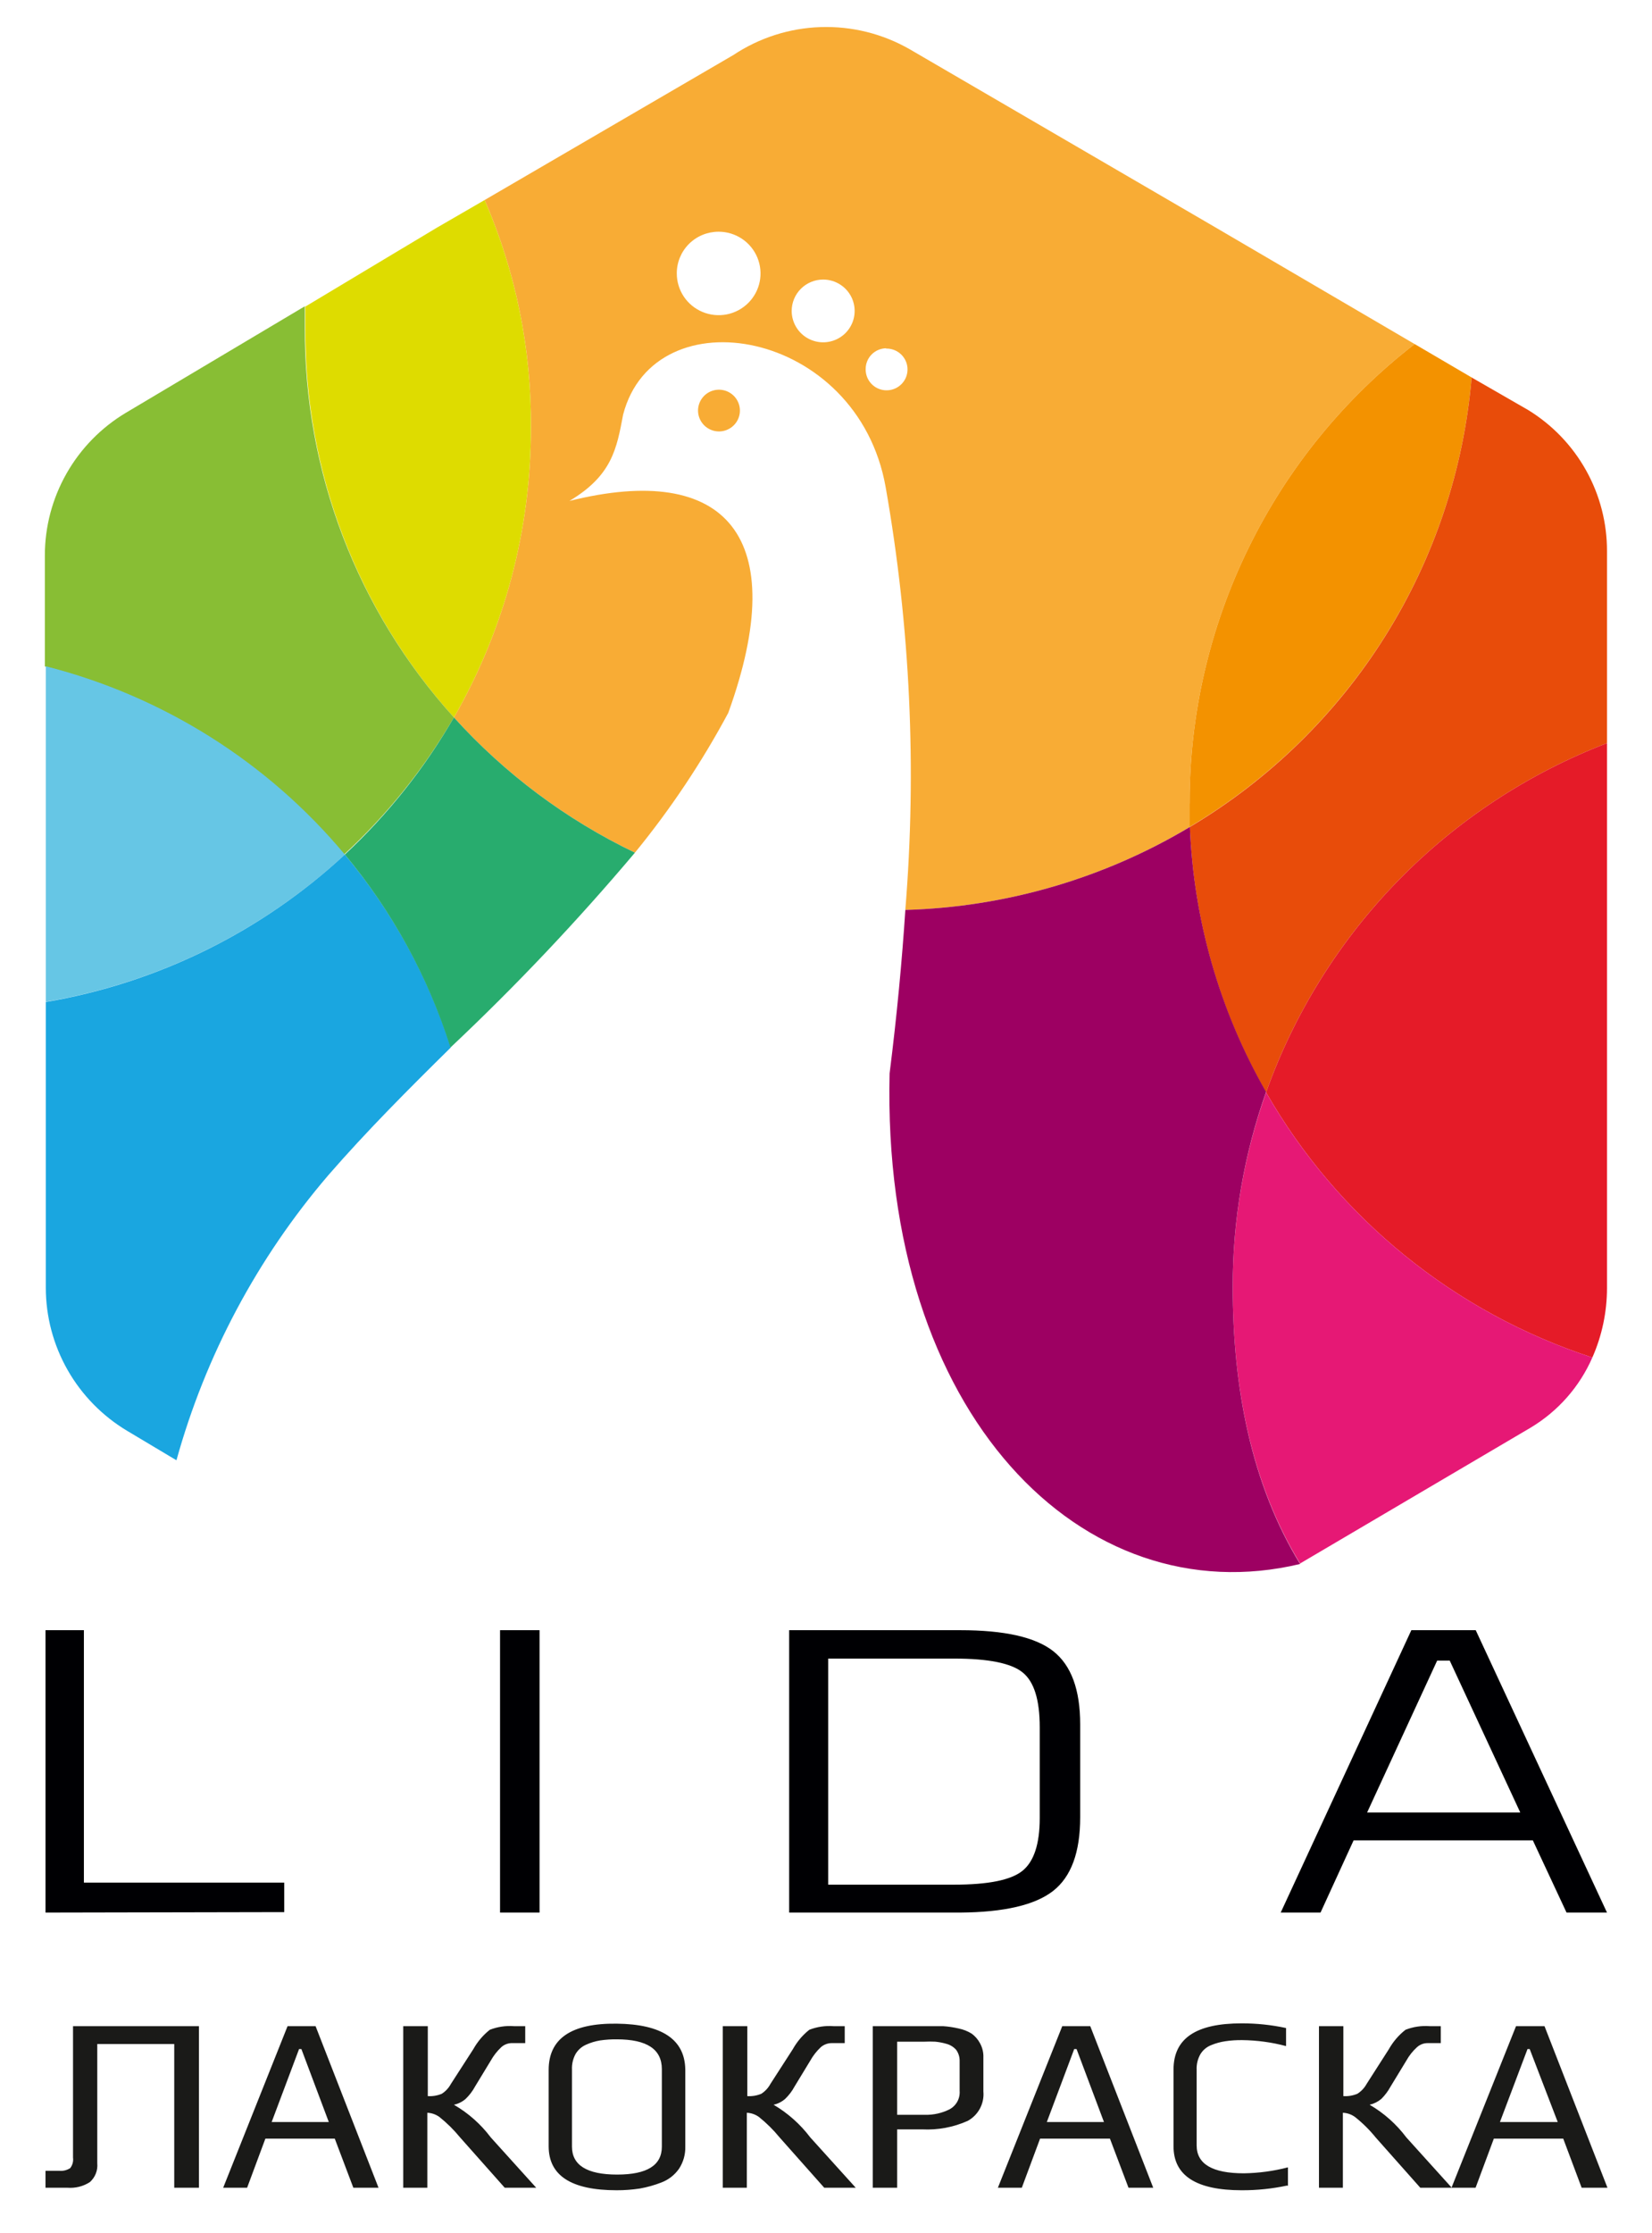 <?xml version="1.0" encoding="UTF-8"?> <svg xmlns="http://www.w3.org/2000/svg" width="74" height="100" viewBox="0 0 74 100" fill="none"><path fill-rule="evenodd" clip-rule="evenodd" d="M53.286 35.982C53.278 32.013 54.183 28.095 55.931 24.528C57.678 20.961 60.222 17.841 63.368 15.406L54.499 10.214L40.751 2.206C39.54 1.511 38.158 1.167 36.762 1.213C35.365 1.258 34.009 1.693 32.847 2.466L21.708 8.957C23.105 12.176 23.811 15.65 23.781 19.157C23.788 23.705 22.599 28.177 20.333 32.125C22.614 34.65 25.368 36.707 28.441 38.181C30.034 36.233 31.434 34.137 32.622 31.921C35.484 24.011 32.523 20.681 25.508 22.431C27.412 21.293 27.623 20.105 27.912 18.567C29.322 13.144 38.417 14.724 39.672 21.812C40.773 28.06 41.069 34.422 40.553 40.745C45.052 40.617 49.442 39.337 53.3 37.028C53.3 36.684 53.3 36.326 53.3 35.982H53.286ZM39.679 15.609C39.867 15.602 40.052 15.652 40.211 15.751C40.371 15.85 40.496 15.995 40.572 16.166C40.648 16.337 40.67 16.527 40.636 16.711C40.603 16.895 40.514 17.065 40.382 17.198C40.251 17.332 40.081 17.423 39.897 17.459C39.713 17.496 39.522 17.477 39.349 17.404C39.176 17.331 39.029 17.208 38.927 17.051C38.825 16.894 38.773 16.71 38.777 16.523C38.777 16.277 38.875 16.041 39.049 15.867C39.224 15.693 39.46 15.595 39.707 15.595L39.679 15.609ZM32.199 10.376C32.57 10.377 32.932 10.488 33.239 10.695C33.547 10.901 33.786 11.194 33.927 11.536C34.068 11.878 34.103 12.254 34.03 12.616C33.956 12.978 33.776 13.31 33.513 13.571C33.249 13.831 32.915 14.008 32.551 14.079C32.187 14.149 31.81 14.111 31.467 13.968C31.125 13.825 30.833 13.585 30.628 13.277C30.424 12.969 30.315 12.607 30.316 12.237C30.316 11.744 30.513 11.27 30.863 10.921C31.214 10.572 31.689 10.376 32.185 10.376H32.199ZM36.873 12.518C37.152 12.518 37.425 12.601 37.656 12.755C37.888 12.909 38.069 13.129 38.176 13.386C38.282 13.642 38.31 13.925 38.256 14.197C38.202 14.47 38.067 14.72 37.87 14.917C37.673 15.113 37.422 15.247 37.148 15.301C36.875 15.356 36.591 15.328 36.333 15.221C36.076 15.115 35.855 14.935 35.701 14.704C35.546 14.473 35.463 14.201 35.463 13.923C35.463 13.551 35.611 13.193 35.876 12.93C36.14 12.666 36.499 12.518 36.873 12.518Z" fill="#F8AC35"></path><path fill-rule="evenodd" clip-rule="evenodd" d="M32.199 19.319C32.385 19.32 32.567 19.266 32.722 19.164C32.878 19.062 32.999 18.916 33.071 18.745C33.143 18.574 33.162 18.386 33.126 18.204C33.09 18.022 33 17.855 32.869 17.724C32.737 17.593 32.569 17.503 32.387 17.468C32.204 17.432 32.015 17.451 31.844 17.522C31.672 17.594 31.526 17.715 31.423 17.87C31.321 18.024 31.267 18.206 31.268 18.391C31.27 18.637 31.369 18.871 31.543 19.045C31.717 19.218 31.953 19.317 32.199 19.319Z" fill="#F8AC35"></path><path fill-rule="evenodd" clip-rule="evenodd" d="M63.368 15.406C60.222 17.841 57.678 20.961 55.931 24.528C54.183 28.095 53.279 32.013 53.286 35.982C53.286 36.333 53.286 36.684 53.286 37.029C56.845 34.914 59.847 31.986 62.044 28.486C64.241 24.986 65.57 21.015 65.92 16.902L63.368 15.406Z" fill="#F39200"></path><path fill-rule="evenodd" clip-rule="evenodd" d="M65.92 16.902C65.571 21.014 64.245 24.984 62.05 28.484C59.856 31.984 56.856 34.913 53.3 37.029C53.462 41.206 54.632 45.284 56.713 48.915C57.976 45.365 59.994 42.13 62.63 39.431C65.266 36.731 68.457 34.632 71.984 33.277V24.686C71.988 23.419 71.667 22.173 71.049 21.066C70.432 19.959 69.54 19.028 68.458 18.363L65.92 16.902Z" fill="#E84C0A"></path><path fill-rule="evenodd" clip-rule="evenodd" d="M71.984 33.277C68.457 34.632 65.266 36.731 62.631 39.43C59.995 42.13 57.976 45.365 56.713 48.915C59.938 54.542 65.147 58.773 71.328 60.787C71.762 59.804 71.985 58.742 71.984 57.668V33.277Z" fill="#E51B28"></path><path fill-rule="evenodd" clip-rule="evenodd" d="M71.328 60.787C65.146 58.773 59.937 54.542 56.712 48.915C55.723 51.706 55.218 54.644 55.218 57.604C55.218 62.1 56.043 66.421 58.235 70.01L68.564 63.927C69.791 63.192 70.757 62.095 71.328 60.787Z" fill="#E61875"></path><path fill-rule="evenodd" clip-rule="evenodd" d="M55.218 57.605C55.216 54.637 55.722 51.692 56.713 48.894C54.636 45.269 53.465 41.199 53.301 37.029C49.442 39.337 45.052 40.617 40.554 40.745C40.406 43.007 40.18 45.437 39.849 48.065C39.482 63.337 48.514 72.357 58.236 70.032C56.043 66.442 55.218 62.122 55.218 57.605Z" fill="#9D0062"></path><path fill-rule="evenodd" clip-rule="evenodd" d="M20.333 32.125C22.599 28.177 23.788 23.706 23.781 19.157C23.811 15.65 23.105 12.176 21.708 8.957L19.537 10.214L13.678 13.727C13.678 14.071 13.678 14.317 13.678 14.668C13.635 21.11 16.009 27.336 20.333 32.125Z" fill="#DEDC00"></path><path fill-rule="evenodd" clip-rule="evenodd" d="M20.333 32.125C15.998 27.335 13.616 21.104 13.656 14.654C13.656 14.303 13.656 14.057 13.656 13.713L5.64 18.483C4.532 19.145 3.616 20.082 2.98 21.202C2.343 22.323 2.009 23.588 2.009 24.875V29.842C7.254 31.175 11.943 34.126 15.405 38.272C17.346 36.479 19.007 34.407 20.333 32.125Z" fill="#88BE34"></path><path fill-rule="evenodd" clip-rule="evenodd" d="M15.447 38.265C11.985 34.119 7.297 31.168 2.052 29.835V41.279V44.861C7.067 44.011 11.723 41.718 15.447 38.265Z" fill="#66C6E5"></path><path fill-rule="evenodd" clip-rule="evenodd" d="M15.447 38.265C11.724 41.721 7.068 44.016 2.052 44.868V57.668C2.054 58.959 2.391 60.227 3.031 61.35C3.671 62.473 4.592 63.411 5.704 64.075L7.904 65.388C9.207 60.692 11.527 56.338 14.7 52.631C16.427 50.643 18.296 48.774 20.192 46.906C19.187 43.746 17.576 40.812 15.447 38.265Z" fill="#1AA6E0"></path><path fill-rule="evenodd" clip-rule="evenodd" d="M15.447 38.265C17.571 40.813 19.177 43.747 20.178 46.906C23.098 44.157 25.857 41.244 28.441 38.181C25.368 36.707 22.614 34.65 20.333 32.125C19.019 34.402 17.373 36.471 15.447 38.265Z" fill="#28AC6E"></path><path fill-rule="evenodd" clip-rule="evenodd" d="M2.038 85.641V72.996H3.758V84.299H12.733V85.62L2.038 85.641ZM22.399 85.641V72.996H24.169V85.641H22.399ZM35.35 85.641V72.996H43.007C44.988 72.996 46.377 73.305 47.181 73.937C47.984 74.57 48.386 75.659 48.386 77.211V81.377C48.386 82.941 47.982 84.039 47.174 84.671C46.365 85.304 44.976 85.627 43.007 85.641H35.35ZM37.099 84.391H42.739C44.262 84.391 45.284 84.187 45.799 83.772C46.313 83.358 46.574 82.571 46.574 81.412V77.338C46.574 76.115 46.321 75.3 45.806 74.886C45.291 74.471 44.269 74.268 42.739 74.268H37.099V84.391ZM61.239 81.159H68.099L64.94 74.359H64.376L61.239 81.159ZM57.368 85.641L63.22 72.996H66.104L71.984 85.641H70.172L68.663 82.409H60.633L59.152 85.641H57.368Z" fill="#000003"></path><path fill-rule="evenodd" clip-rule="evenodd" d="M3.271 96.614V90.727H8.912V97.963H7.805V91.528H4.357V96.867C4.372 97.023 4.35 97.181 4.292 97.328C4.235 97.474 4.143 97.605 4.026 97.71C3.731 97.9 3.382 97.988 3.032 97.963H2.038V97.204H2.651C2.824 97.221 2.998 97.178 3.144 97.085C3.248 96.951 3.293 96.781 3.271 96.614ZM16.956 97.963H15.828L14.996 95.764H11.887L11.069 97.963H9.997L12.881 90.727H14.136L16.956 97.963ZM14.728 95.019L13.501 91.753H13.396L12.169 95.019H14.728ZM19.163 97.963H18.063V90.727H19.163V93.86C19.377 93.873 19.592 93.837 19.79 93.755C19.962 93.644 20.102 93.492 20.199 93.312L21.2 91.76C21.388 91.424 21.639 91.128 21.941 90.889C22.284 90.755 22.652 90.7 23.019 90.727H23.527V91.486H22.956C22.771 91.479 22.592 91.545 22.455 91.668C22.268 91.844 22.108 92.048 21.983 92.272L21.278 93.432C21.167 93.638 21.024 93.825 20.855 93.987C20.706 94.115 20.526 94.205 20.333 94.246C20.976 94.618 21.538 95.115 21.983 95.708L24.02 97.963H22.61L20.608 95.708C20.333 95.372 20.024 95.066 19.684 94.794C19.526 94.679 19.337 94.613 19.142 94.605V97.963H19.163ZM30.697 92.673V96.108C30.709 96.464 30.611 96.815 30.415 97.113C30.221 97.39 29.949 97.603 29.633 97.724C29.318 97.847 28.992 97.939 28.66 97.998C28.317 98.05 27.97 98.076 27.623 98.075C25.593 98.075 24.577 97.419 24.577 96.108V92.687C24.577 91.282 25.593 90.591 27.623 90.615C29.654 90.638 30.678 91.324 30.697 92.673ZM29.647 96.101V92.652C29.647 91.76 28.977 91.317 27.63 91.317C27.38 91.314 27.13 91.33 26.883 91.366C26.666 91.402 26.455 91.465 26.255 91.556C26.059 91.642 25.894 91.787 25.783 91.971C25.666 92.186 25.61 92.428 25.621 92.673V96.122C25.621 96.951 26.291 97.373 27.644 97.373C28.998 97.373 29.647 96.951 29.647 96.122V96.101ZM33.475 97.963H32.375V90.727H33.475V93.86C33.689 93.873 33.904 93.837 34.102 93.755C34.274 93.644 34.415 93.492 34.511 93.312L35.512 91.76C35.7 91.424 35.951 91.128 36.253 90.889C36.596 90.755 36.964 90.7 37.331 90.727H37.839V91.486H37.268C37.084 91.483 36.906 91.548 36.767 91.668C36.58 91.844 36.42 92.048 36.295 92.272L35.59 93.432C35.479 93.638 35.336 93.825 35.167 93.987C35.02 94.114 34.843 94.204 34.652 94.246C35.291 94.621 35.849 95.118 36.295 95.708L38.333 97.963H36.922L34.92 95.708C34.646 95.372 34.336 95.066 33.997 94.794C33.838 94.679 33.65 94.613 33.454 94.605V97.963H33.475ZM44.05 92.153V93.656C44.074 93.92 44.019 94.184 43.894 94.418C43.769 94.651 43.578 94.843 43.345 94.97C42.706 95.255 42.008 95.385 41.308 95.349H40.187V97.963H39.094V90.727H41.463C41.759 90.727 42.02 90.727 42.238 90.727C42.476 90.742 42.712 90.778 42.944 90.832C43.151 90.874 43.349 90.952 43.529 91.064C43.681 91.176 43.806 91.32 43.895 91.486C44.005 91.683 44.059 91.907 44.05 92.132V92.153ZM42.986 93.6V92.287C42.99 92.108 42.936 91.933 42.831 91.788C42.712 91.653 42.554 91.557 42.379 91.514C42.221 91.468 42.058 91.438 41.893 91.422C41.731 91.414 41.569 91.414 41.407 91.422H40.187V94.696H41.428C41.811 94.707 42.192 94.623 42.535 94.45C42.682 94.371 42.804 94.25 42.884 94.103C42.964 93.955 42.999 93.788 42.986 93.621V93.6ZM51.679 97.963H50.551L49.719 95.764H46.589L45.771 97.963H44.699L47.583 90.727H48.837L51.658 97.963H51.679ZM49.451 95.019L48.224 91.753H48.118L46.892 95.019H49.451ZM57.657 97.864C56.988 98.007 56.305 98.078 55.62 98.075C53.585 98.075 52.567 97.419 52.567 96.108V92.673C52.567 91.268 53.582 90.601 55.62 90.601C56.288 90.6 56.955 90.67 57.608 90.811V91.619C56.966 91.448 56.305 91.359 55.641 91.352C55.391 91.349 55.141 91.365 54.894 91.401C54.673 91.433 54.458 91.492 54.252 91.577C54.053 91.656 53.885 91.796 53.773 91.978C53.651 92.191 53.592 92.435 53.603 92.68V96.066C53.603 96.902 54.309 97.316 55.719 97.316C56.385 97.306 57.048 97.217 57.693 97.049V97.878L57.657 97.864ZM60.196 97.963H59.082V90.727H60.174V93.86C60.389 93.873 60.603 93.837 60.802 93.755C60.976 93.645 61.119 93.492 61.218 93.312L62.212 91.76C62.401 91.423 62.655 91.127 62.959 90.889C63.302 90.755 63.671 90.7 64.038 90.727H64.539V91.486H63.968C63.785 91.481 63.609 91.546 63.474 91.668C63.282 91.842 63.12 92.046 62.995 92.272L62.289 93.432C62.178 93.636 62.038 93.823 61.873 93.987C61.722 94.113 61.544 94.202 61.352 94.246C61.992 94.619 62.551 95.116 62.995 95.708L65.032 97.963H63.622L61.62 95.708C61.347 95.37 61.037 95.064 60.696 94.794C60.538 94.679 60.349 94.613 60.153 94.605V97.963H60.196ZM72.005 97.963L69.185 90.727H67.909L65.018 97.963H66.097L66.915 95.764H70.024L70.849 97.963H72.005ZM69.777 95.019H67.189L68.423 91.753H68.522L69.777 95.019Z" fill="#1A1A18"></path></svg> 